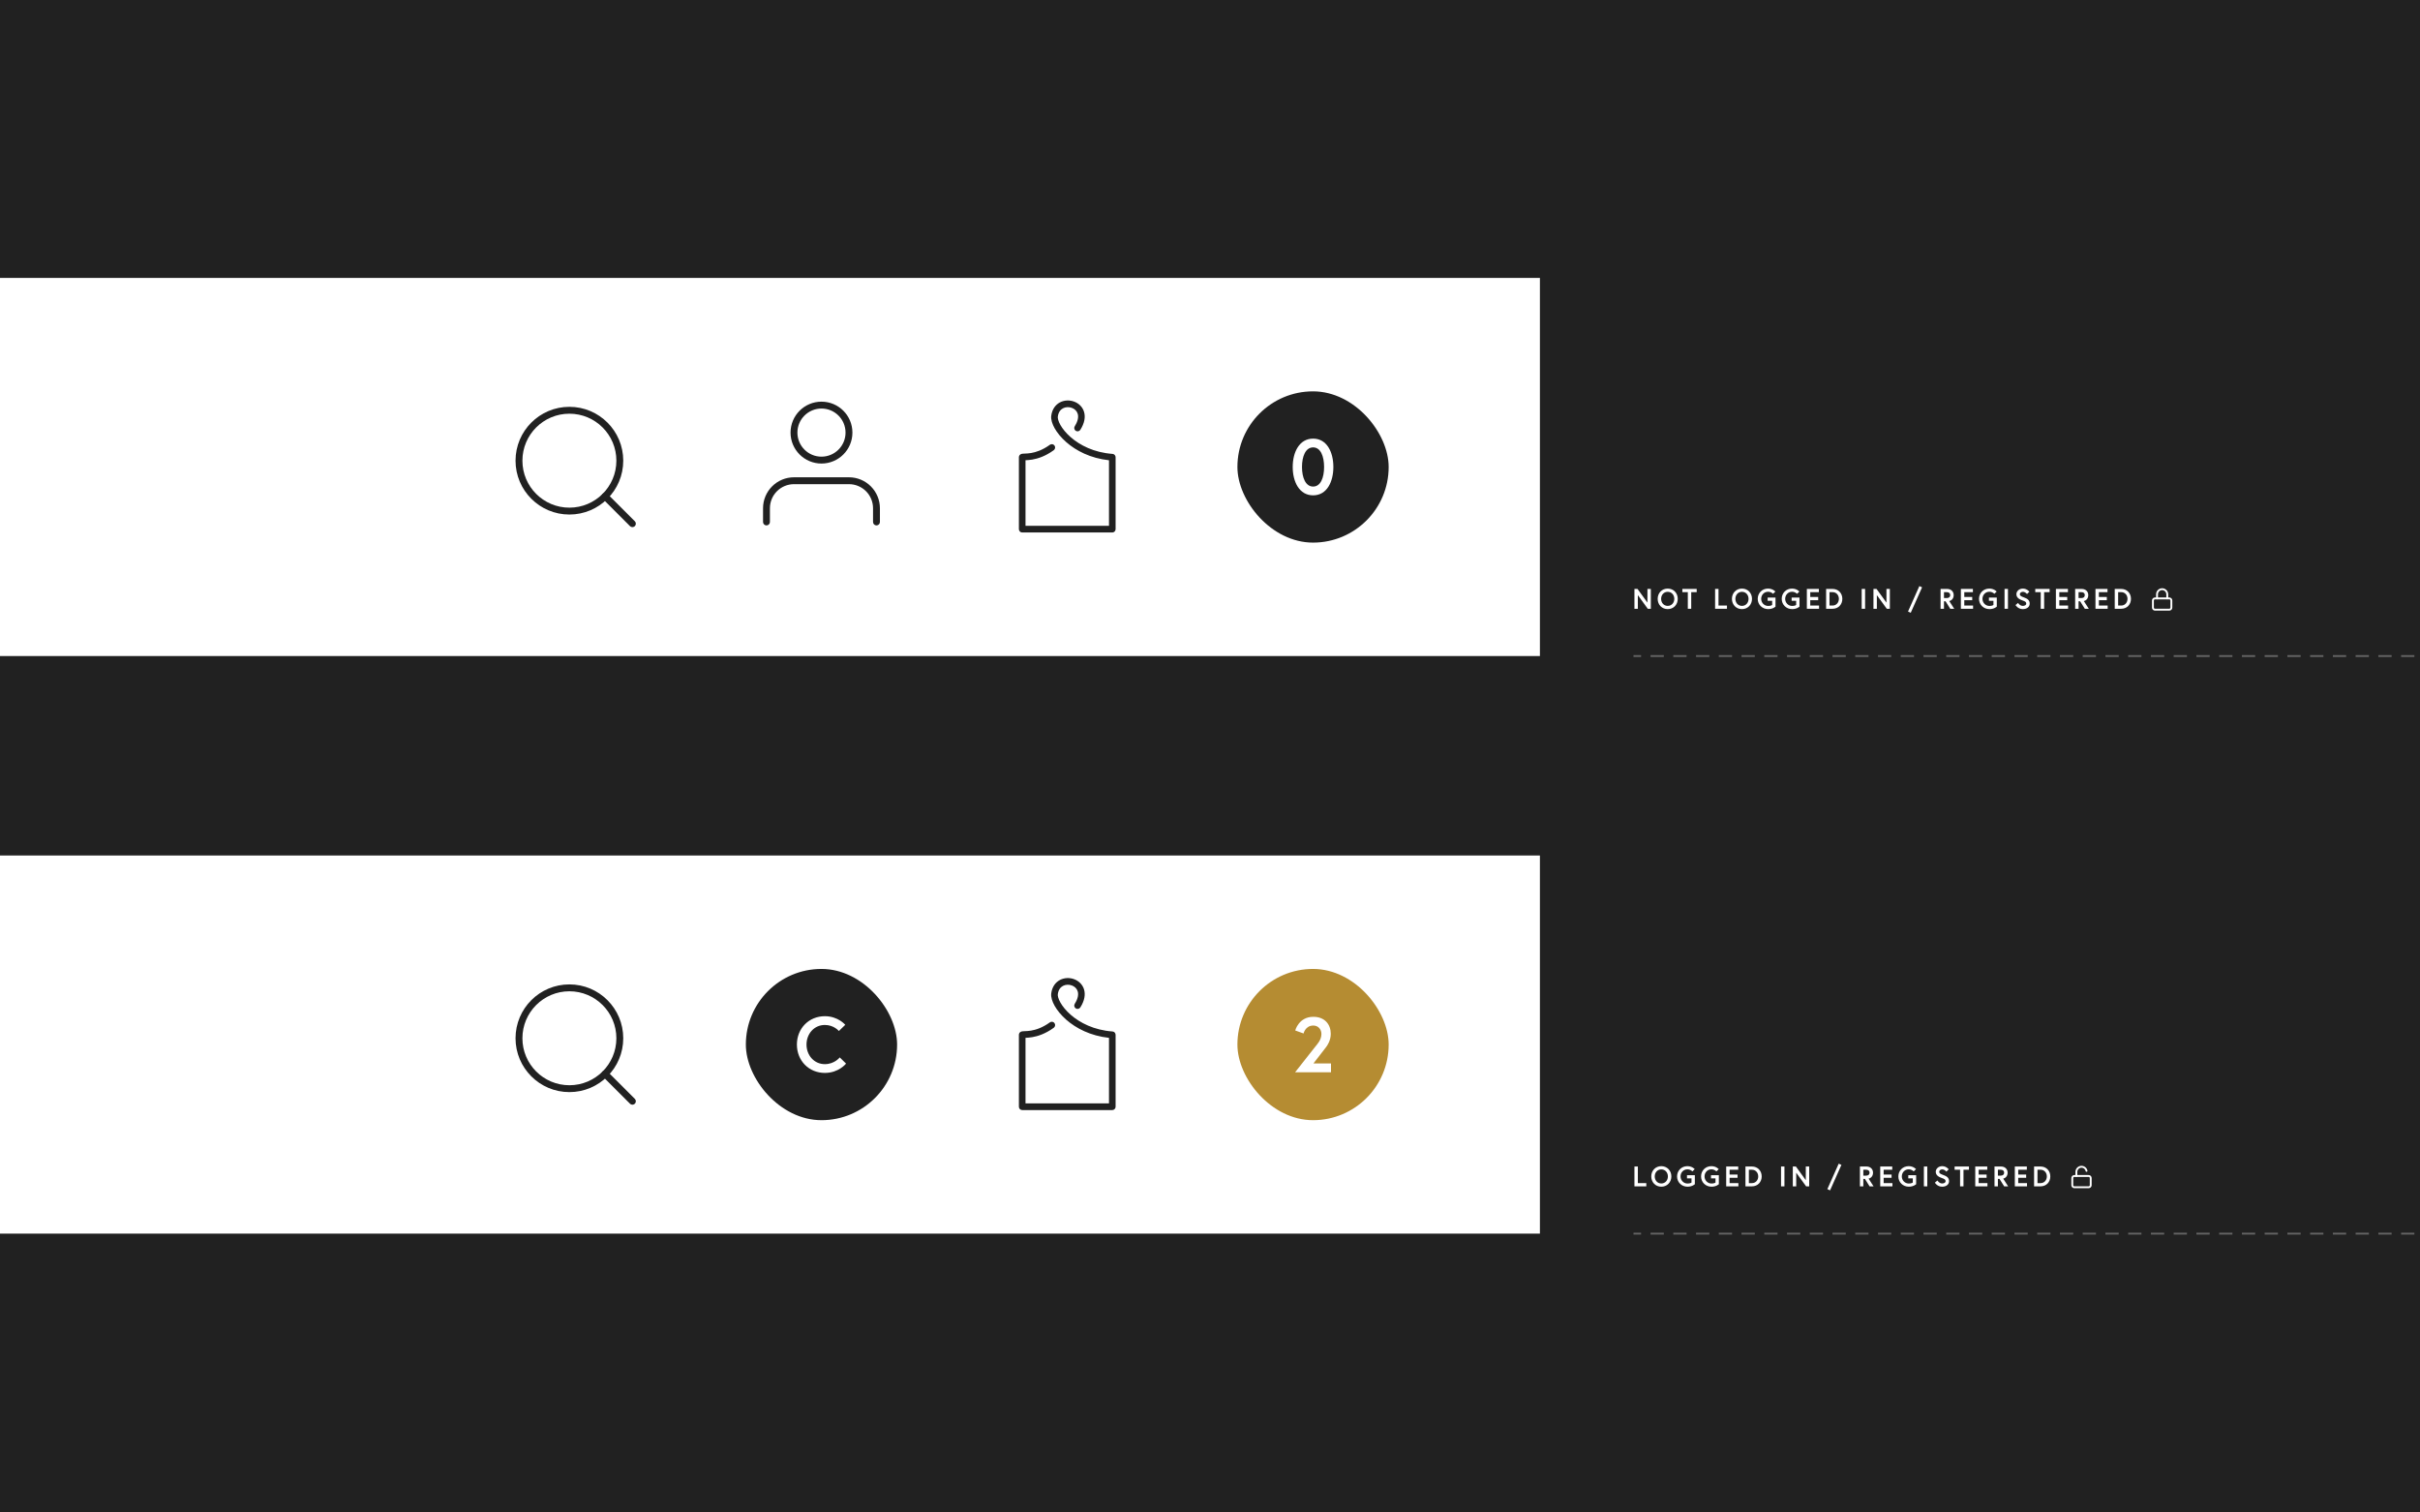 <svg width="2560" height="1600" viewBox="0 0 2560 1600" fill="none" xmlns="http://www.w3.org/2000/svg">
<rect x="0" y="0" width="2560" height="1600" fill="#333333" stroke="none"/>
<g clip-path="url(#clip0_8176_103863)">
<rect width="2560" height="1600" fill="#212121"/>
<rect width="2851" height="400" transform="translate(-1222 905)" fill="white"/>
<path fill-rule="evenodd" clip-rule="evenodd" d="M602.333 1048.64C574.886 1048.64 552.636 1070.89 552.636 1098.33C552.636 1125.78 574.886 1148.03 602.333 1148.03C629.78 1148.03 652.03 1125.78 652.03 1098.33C652.03 1070.89 629.78 1048.64 602.333 1048.64ZM545.363 1098.33C545.363 1066.87 570.869 1041.36 602.333 1041.36C633.796 1041.36 659.303 1066.87 659.303 1098.33C659.303 1129.8 633.796 1155.3 602.333 1155.3C570.869 1155.3 545.363 1129.8 545.363 1098.33Z" fill="#212121"/>
<path fill-rule="evenodd" clip-rule="evenodd" d="M637.428 1133.43C638.848 1132.01 641.151 1132.01 642.571 1133.43L671.571 1162.43C672.991 1163.85 672.991 1166.15 671.571 1167.57C670.151 1168.99 667.848 1168.99 666.428 1167.57L637.428 1138.57C636.008 1137.15 636.008 1134.85 637.428 1133.43Z" fill="#212121"/>
<rect x="789" y="1025" width="160" height="160" rx="80" fill="#212121"/>
<path d="M872.583 1125.72C882.833 1125.72 888.333 1118.59 888.333 1118.59L895 1125.14C895 1125.14 887.333 1135 872.583 1135C855.75 1135 843 1122.15 843 1105C843 1087.85 855.75 1075 872.583 1075C886.583 1075 894.167 1084.12 894.167 1084.12L887.417 1090.66C887.417 1090.66 882.167 1084.28 872.583 1084.28C861.083 1084.28 853.167 1093.81 853.167 1105C853.167 1116.19 861.083 1125.72 872.583 1125.72Z" fill="white"/>
<path fill-rule="evenodd" clip-rule="evenodd" d="M1124.52 1042.91C1121.9 1044.28 1119.62 1046.98 1119.01 1051.74C1118.79 1053.4 1119.45 1056.5 1121.77 1060.61C1124.03 1064.58 1127.62 1069.08 1132.53 1073.39C1142.34 1082 1157.27 1089.73 1176.89 1091.16C1178.72 1091.29 1180.14 1092.83 1180.14 1094.68V1170.77C1180.14 1172.72 1178.57 1174.3 1176.64 1174.3H1081.34C1079.4 1174.3 1077.84 1172.72 1077.84 1170.77V1094.68C1077.84 1093.41 1078.51 1092.24 1079.6 1091.61C1080.19 1091.27 1080.77 1091.13 1081.12 1091.06C1081.51 1090.99 1081.9 1090.94 1082.24 1090.92C1082.77 1090.87 1083.42 1090.85 1084.06 1090.83C1084.21 1090.82 1084.35 1090.82 1084.5 1090.81C1086.15 1090.75 1088.25 1090.64 1090.78 1090.22C1095.8 1089.38 1102.66 1087.26 1110.63 1081.52C1112.2 1080.38 1114.39 1080.75 1115.51 1082.33C1116.64 1083.92 1116.27 1086.12 1114.7 1087.25C1105.79 1093.68 1097.9 1096.18 1091.93 1097.18C1089.01 1097.67 1086.58 1097.79 1084.84 1097.86V1167.25H1173.14V1097.9C1153.49 1095.78 1138.26 1087.77 1127.93 1078.71C1122.5 1073.94 1118.38 1068.84 1115.69 1064.1C1113.08 1059.49 1111.56 1054.75 1112.06 1050.83L1112.06 1050.83C1112.96 1043.93 1116.52 1039.15 1121.3 1036.65C1125.95 1034.22 1131.46 1034.1 1136.15 1035.81C1140.88 1037.52 1145.08 1041.2 1146.74 1046.63C1148.41 1052.1 1147.3 1058.63 1142.84 1065.67C1141.8 1067.31 1139.63 1067.79 1138 1066.74C1136.37 1065.69 1135.9 1063.51 1136.94 1061.87C1140.64 1056.02 1140.95 1051.64 1140.05 1048.71C1139.15 1045.75 1136.81 1043.54 1133.78 1042.44C1130.73 1041.33 1127.27 1041.47 1124.52 1042.91Z" fill="#212121"/>
<rect x="1309" y="1025" width="160" height="160" rx="80" fill="#B58C32"/>
<path d="M1370 1134.34L1391.18 1107.47C1393.33 1104.67 1397.86 1100.3 1397.86 1093.79C1397.86 1089.17 1394.73 1084.89 1389.29 1084.89C1380.8 1084.89 1378.98 1093.29 1378.98 1093.29L1370.16 1090.08C1370.16 1090.08 1373.87 1075.65 1389.29 1075.65C1401.74 1075.65 1407.75 1084.06 1407.75 1093.62C1407.75 1100.8 1404.13 1105.91 1402.72 1107.8L1389.45 1124.95H1408V1134.34H1370Z" fill="white"/>
<rect width="2851" height="400" transform="translate(-1222 294)" fill="white"/>
<path fill-rule="evenodd" clip-rule="evenodd" d="M602.333 437.636C574.886 437.636 552.636 459.886 552.636 487.333C552.636 514.78 574.886 537.03 602.333 537.03C629.78 537.03 652.03 514.78 652.03 487.333C652.03 459.886 629.78 437.636 602.333 437.636ZM545.363 487.333C545.363 455.869 570.869 430.363 602.333 430.363C633.796 430.363 659.303 455.869 659.303 487.333C659.303 518.796 633.796 544.303 602.333 544.303C570.869 544.303 545.363 518.796 545.363 487.333Z" fill="#212121"/>
<path fill-rule="evenodd" clip-rule="evenodd" d="M637.428 522.428C638.848 521.008 641.151 521.008 642.571 522.428L671.571 551.428C672.991 552.848 672.991 555.151 671.571 556.571C670.151 557.991 667.848 557.991 666.428 556.571L637.428 527.571C636.008 526.151 636.008 523.848 637.428 522.428Z" fill="#212121"/>
<path fill-rule="evenodd" clip-rule="evenodd" d="M816.769 514.494C822.907 508.356 831.231 504.908 839.911 504.908H898.093C906.772 504.908 915.097 508.356 921.234 514.494C927.372 520.631 930.82 528.956 930.82 537.635V552.181C930.82 554.189 929.192 555.817 927.184 555.817C925.175 555.817 923.547 554.189 923.547 552.181V537.635C923.547 530.885 920.865 524.41 916.092 519.636C911.318 514.863 904.844 512.181 898.093 512.181H839.911C833.16 512.181 826.685 514.863 821.912 519.636C817.138 524.41 814.456 530.885 814.456 537.635V552.181C814.456 554.189 812.828 555.817 810.82 555.817C808.812 555.817 807.184 554.189 807.184 552.181V537.635C807.184 528.956 810.632 520.631 816.769 514.494Z" fill="#212121"/>
<path fill-rule="evenodd" clip-rule="evenodd" d="M869.001 432.181C854.943 432.181 843.546 443.577 843.546 457.635C843.546 471.694 854.943 483.09 869.001 483.09C883.059 483.09 894.455 471.694 894.455 457.635C894.455 443.577 883.059 432.181 869.001 432.181ZM836.273 457.635C836.273 439.561 850.926 424.908 869.001 424.908C887.075 424.908 901.728 439.561 901.728 457.635C901.728 475.71 887.075 490.363 869.001 490.363C850.926 490.363 836.273 475.71 836.273 457.635Z" fill="#212121"/>
<path fill-rule="evenodd" clip-rule="evenodd" d="M1124.52 431.908C1121.9 433.279 1119.62 435.983 1119.01 440.736C1118.79 442.399 1119.45 445.499 1121.77 449.605C1124.03 453.581 1127.62 458.079 1132.53 462.392C1142.34 471.003 1157.27 478.733 1176.89 480.159C1178.72 480.292 1180.14 481.827 1180.14 483.677V559.773C1180.14 561.72 1178.57 563.299 1176.64 563.299H1081.34C1079.4 563.299 1077.84 561.72 1077.84 559.773V483.677C1077.84 482.41 1078.51 481.242 1079.6 480.614C1080.19 480.274 1080.77 480.132 1081.12 480.062C1081.51 479.985 1081.9 479.944 1082.24 479.917C1082.77 479.874 1083.42 479.851 1084.06 479.828C1084.21 479.823 1084.35 479.818 1084.5 479.813C1086.15 479.751 1088.25 479.645 1090.78 479.221C1095.8 478.38 1102.66 476.258 1110.63 470.517C1112.2 469.384 1114.39 469.749 1115.51 471.333C1116.64 472.917 1116.27 475.12 1114.7 476.253C1105.79 482.678 1097.9 485.177 1091.93 486.178C1089.01 486.668 1086.58 486.791 1084.84 486.858V556.246H1173.14V486.901C1153.49 484.782 1138.26 476.771 1127.93 467.711C1122.5 462.942 1118.38 457.845 1115.69 453.102C1113.08 448.49 1111.56 443.747 1112.06 439.829L1112.06 439.826C1112.96 432.928 1116.52 428.147 1121.3 425.648C1125.95 423.215 1131.46 423.101 1136.15 424.806C1140.88 426.521 1145.08 430.196 1146.74 435.634C1148.41 441.098 1147.3 447.63 1142.84 454.668C1141.8 456.309 1139.63 456.79 1138 455.742C1136.37 454.694 1135.9 452.513 1136.94 450.872C1140.64 445.025 1140.95 440.641 1140.05 437.707C1139.15 434.745 1136.81 432.54 1133.78 431.441C1130.73 430.332 1127.27 430.471 1124.52 431.908Z" fill="#212121"/>
<rect x="1309" y="414" width="160" height="160" rx="80" fill="#212121"/>
<path d="M1389.08 464C1403.63 464 1410.5 478.254 1410.5 494C1410.5 509.746 1403.63 524 1389.08 524C1374.53 524 1367.5 509.746 1367.5 494C1367.5 478.254 1374.53 464 1389.08 464ZM1389.08 514.718C1397.01 514.718 1400.69 505.354 1400.69 494C1400.69 482.646 1397.01 473.282 1389.08 473.282C1381.15 473.282 1377.31 482.646 1377.31 494C1377.31 505.354 1381.15 514.718 1389.08 514.718Z" fill="white"/>
<path opacity="0.3" fill-rule="evenodd" clip-rule="evenodd" d="M1728 693H1736.01V695H1728V693ZM1746.04 693H1760.07V695H1746.04V693ZM1770.1 693H1784.13V695H1770.1V693ZM1794.16 693H1808.19V695H1794.16V693ZM1818.22 693H1832.25V695H1818.22V693ZM1842.28 693H1856.31V695H1842.28V693ZM1866.34 693H1880.37V695H1866.34V693ZM1890.4 693H1904.43V695H1890.4V693ZM1914.46 693H1928.49V695H1914.46V693ZM1938.52 693H1952.55V695H1938.52V693ZM1962.58 693H1976.61V695H1962.58V693ZM1986.64 693H2000.67V695H1986.64V693ZM2010.7 693H2024.73V695H2010.7V693ZM2034.76 693H2048.79V695H2034.76V693ZM2058.82 693H2072.85V695H2058.82V693ZM2082.88 693H2096.91V695H2082.88V693ZM2106.94 693H2120.97V695H2106.94V693ZM2131 693H2145.03V695H2131V693ZM2155.06 693H2169.09V695H2155.06V693ZM2179.12 693H2193.15V695H2179.12V693ZM2203.18 693H2217.21V695H2203.18V693ZM2227.24 693H2241.27V695H2227.24V693ZM2251.3 693H2265.33V695H2251.3V693ZM2275.36 693H2289.39V695H2275.36V693ZM2299.42 693H2313.45V695H2299.42V693ZM2323.48 693H2337.51V695H2323.48V693ZM2347.54 693H2361.57V695H2347.54V693ZM2371.6 693H2385.63V695H2371.6V693ZM2395.66 693H2409.69V695H2395.66V693ZM2419.72 693H2433.75V695H2419.72V693ZM2443.78 693H2457.81V695H2443.78V693ZM2467.84 693H2481.87V695H2467.84V693ZM2491.9 693H2505.93V695H2491.9V693ZM2515.96 693H2529.98V695H2515.96V693ZM2540.01 693H2554.04V695H2540.01V693ZM2564.07 693H2578.1V695H2564.07V693ZM2588.13 693H2602.16V695H2588.13V693ZM2612.19 693H2626.22V695H2612.19V693ZM2636.25 693H2650.28V695H2636.25V693ZM2660.31 693H2674.34V695H2660.31V693ZM2684.37 693H2698.4V695H2684.37V693ZM2708.43 693H2722.46V695H2708.43V693ZM2732.49 693H2746.52V695H2732.49V693ZM2756.55 693H2770.58V695H2756.55V693ZM2780.61 693H2794.64V695H2780.61V693ZM2804.67 693H2818.7V695H2804.67V693ZM2828.73 693H2842.76V695H2828.73V693ZM2852.79 693H2866.82V695H2852.79V693ZM2876.85 693H2890.88V695H2876.85V693ZM2900.91 693H2914.94V695H2900.91V693ZM2924.97 693H2939V695H2924.97V693ZM2949.03 693H2963.06V695H2949.03V693ZM2973.09 693H2987.12V695H2973.09V693ZM2997.15 693H3011.18V695H2997.15V693ZM3021.21 693H3035.24V695H3021.21V693ZM3045.27 693H3059.3V695H3045.27V693ZM3069.33 693H3083.36V695H3069.33V693ZM3093.39 693H3107.42V695H3093.39V693ZM3117.45 693H3131.48V695H3117.45V693ZM3141.51 693H3155.54V695H3141.51V693ZM3165.57 693H3179.6V695H3165.57V693ZM3189.63 693H3203.66V695H3189.63V693ZM3213.69 693H3227.72V695H3213.69V693ZM3237.75 693H3251.78V695H3237.75V693ZM3261.81 693H3275.84V695H3261.81V693ZM3285.87 693H3299.9V695H3285.87V693ZM3309.93 693H3323.96V695H3309.93V693ZM3333.99 693H3342V695H3333.99V693Z" fill="white"/>
<path opacity="0.3" fill-rule="evenodd" clip-rule="evenodd" d="M1728 1304H1736.01V1306H1728V1304ZM1746.04 1304H1760.07V1306H1746.04V1304ZM1770.1 1304H1784.13V1306H1770.1V1304ZM1794.16 1304H1808.19V1306H1794.16V1304ZM1818.22 1304H1832.25V1306H1818.22V1304ZM1842.28 1304H1856.31V1306H1842.28V1304ZM1866.34 1304H1880.37V1306H1866.34V1304ZM1890.4 1304H1904.43V1306H1890.4V1304ZM1914.46 1304H1928.49V1306H1914.46V1304ZM1938.52 1304H1952.55V1306H1938.52V1304ZM1962.58 1304H1976.61V1306H1962.58V1304ZM1986.64 1304H2000.67V1306H1986.64V1304ZM2010.7 1304H2024.73V1306H2010.7V1304ZM2034.76 1304H2048.79V1306H2034.76V1304ZM2058.82 1304H2072.85V1306H2058.82V1304ZM2082.88 1304H2096.91V1306H2082.88V1304ZM2106.94 1304H2120.97V1306H2106.94V1304ZM2131 1304H2145.03V1306H2131V1304ZM2155.06 1304H2169.09V1306H2155.06V1304ZM2179.12 1304H2193.15V1306H2179.12V1304ZM2203.18 1304H2217.21V1306H2203.18V1304ZM2227.24 1304H2241.27V1306H2227.24V1304ZM2251.3 1304H2265.33V1306H2251.3V1304ZM2275.36 1304H2289.39V1306H2275.36V1304ZM2299.42 1304H2313.45V1306H2299.42V1304ZM2323.48 1304H2337.51V1306H2323.48V1304ZM2347.54 1304H2361.57V1306H2347.54V1304ZM2371.6 1304H2385.63V1306H2371.6V1304ZM2395.66 1304H2409.69V1306H2395.66V1304ZM2419.72 1304H2433.75V1306H2419.72V1304ZM2443.78 1304H2457.81V1306H2443.78V1304ZM2467.84 1304H2481.87V1306H2467.84V1304ZM2491.9 1304H2505.93V1306H2491.9V1304ZM2515.96 1304H2529.98V1306H2515.96V1304ZM2540.01 1304H2554.04V1306H2540.01V1304ZM2564.07 1304H2578.1V1306H2564.07V1304ZM2588.13 1304H2602.16V1306H2588.13V1304ZM2612.19 1304H2626.22V1306H2612.19V1304ZM2636.25 1304H2650.28V1306H2636.25V1304ZM2660.31 1304H2674.34V1306H2660.31V1304ZM2684.37 1304H2698.4V1306H2684.37V1304ZM2708.43 1304H2722.46V1306H2708.43V1304ZM2732.49 1304H2746.52V1306H2732.49V1304ZM2756.55 1304H2770.58V1306H2756.55V1304ZM2780.61 1304H2794.64V1306H2780.61V1304ZM2804.67 1304H2818.7V1306H2804.67V1304ZM2828.73 1304H2842.76V1306H2828.73V1304ZM2852.79 1304H2866.82V1306H2852.79V1304ZM2876.85 1304H2890.88V1306H2876.85V1304ZM2900.91 1304H2914.94V1306H2900.91V1304ZM2924.97 1304H2939V1306H2924.97V1304ZM2949.03 1304H2963.06V1306H2949.03V1304ZM2973.09 1304H2987.12V1306H2973.09V1304ZM2997.15 1304H3011.18V1306H2997.15V1304ZM3021.21 1304H3035.24V1306H3021.21V1304ZM3045.27 1304H3059.3V1306H3045.27V1304ZM3069.33 1304H3083.36V1306H3069.33V1304ZM3093.39 1304H3107.42V1306H3093.39V1304ZM3117.45 1304H3131.48V1306H3117.45V1304ZM3141.51 1304H3155.54V1306H3141.51V1304ZM3165.57 1304H3179.6V1306H3165.57V1304ZM3189.63 1304H3203.66V1306H3189.63V1304ZM3213.69 1304H3227.72V1306H3213.69V1304ZM3237.75 1304H3251.78V1306H3237.75V1304ZM3261.81 1304H3275.84V1306H3261.81V1304ZM3285.87 1304H3299.9V1306H3285.87V1304ZM3309.93 1304H3323.96V1306H3309.93V1304ZM3333.99 1304H3342V1306H3333.99V1304Z" fill="white"/>
<path d="M2158.54 1234C2164.66 1234 2168.92 1238.44 2168.92 1244.5C2168.92 1250.56 2164.66 1255 2158.54 1255H2151.76V1234H2158.54ZM2158.6 1251.58C2162.68 1251.58 2165.26 1248.31 2165.26 1244.5C2165.26 1240.66 2162.68 1237.42 2158.6 1237.42H2155.36V1251.58H2158.6Z" fill="white"/>
<path d="M2134.98 1237.42V1242.52H2143.38V1245.94H2134.98V1251.58H2144.28V1255H2131.38V1234H2144.1V1237.42H2134.98Z" fill="white"/>
<path d="M2109.89 1255V1234H2116.79C2120.96 1234 2123.75 1236.7 2123.75 1240.54C2123.75 1243.69 2122.07 1246.09 2119.07 1246.84L2124.32 1255H2120.12L2115.14 1247.08H2113.49V1255H2109.89ZM2116.34 1243.66C2118.65 1243.66 2120.09 1242.61 2120.09 1240.54C2120.09 1238.47 2118.65 1237.42 2116.34 1237.42H2113.49V1243.66H2116.34Z" fill="white"/>
<path d="M2093.12 1237.42V1242.52H2101.52V1245.94H2093.12V1251.58H2102.42V1255H2089.52V1234H2102.24V1237.42H2093.12Z" fill="white"/>
<path d="M2073.48 1255V1237.42H2067.69V1234H2082.87V1237.42H2077.08V1255H2073.48Z" fill="white"/>
<path d="M2058.15 1249.51C2058.15 1247.74 2056.8 1247.11 2054.31 1246.24C2051.22 1245.16 2047.74 1243.48 2047.74 1239.58C2047.74 1236.61 2050.38 1233.64 2054.61 1233.64C2058.99 1233.64 2061.45 1236.97 2061.45 1236.97L2058.96 1239.43C2058.96 1239.43 2057.22 1237.06 2054.61 1237.06C2052.81 1237.06 2051.4 1238.17 2051.4 1239.58C2051.4 1241.41 2053.05 1241.98 2055.93 1243.06C2059.14 1244.26 2061.81 1245.7 2061.81 1249.51C2061.81 1253.32 2058.45 1255.36 2054.49 1255.36C2049.24 1255.36 2046.81 1251.07 2046.81 1251.07L2049.51 1248.79C2049.51 1248.79 2051.31 1251.94 2054.49 1251.94C2056.29 1251.94 2058.15 1251.22 2058.15 1249.51Z" fill="white"/>
<path d="M2035.19 1255V1234H2038.79V1255H2035.19Z" fill="white"/>
<path d="M2019.22 1252C2022.22 1252 2023.45 1250.98 2023.45 1250.98V1246.54H2018.68V1243.18H2026.99V1252.72C2026.99 1252.72 2024.32 1255.36 2019.22 1255.36C2013.07 1255.36 2008.18 1250.71 2008.18 1244.5C2008.18 1238.29 2012.92 1233.64 2019.07 1233.64C2024.23 1233.64 2026.84 1236.79 2026.84 1236.79L2024.38 1239.19C2024.38 1239.19 2022.64 1237 2019.07 1237C2014.84 1237 2011.84 1240.45 2011.84 1244.5C2011.84 1248.55 2014.99 1252 2019.22 1252Z" fill="white"/>
<path d="M1992.61 1237.42V1242.52H2001.01V1245.94H1992.61V1251.58H2001.91V1255H1989.01V1234H2001.73V1237.42H1992.61Z" fill="white"/>
<path d="M1967.52 1255V1234H1974.42C1978.59 1234 1981.38 1236.7 1981.38 1240.54C1981.38 1243.69 1979.7 1246.09 1976.7 1246.84L1981.95 1255H1977.75L1972.77 1247.08H1971.12V1255H1967.52ZM1973.97 1243.66C1976.28 1243.66 1977.72 1242.61 1977.72 1240.54C1977.72 1238.47 1976.28 1237.42 1973.97 1237.42H1971.12V1243.66H1973.97Z" fill="white"/>
<path d="M1947.95 1232.29L1935.95 1259.23L1933.07 1257.94L1945.07 1231L1947.95 1232.29Z" fill="white"/>
<path d="M1896.53 1234H1899.77L1910.27 1248.46V1234H1913.87V1255H1910.63L1900.13 1240.57V1255H1896.53V1234Z" fill="white"/>
<path d="M1884.07 1255V1234H1887.67V1255H1884.07Z" fill="white"/>
<path d="M1853.22 1234C1859.34 1234 1863.6 1238.44 1863.6 1244.5C1863.6 1250.56 1859.34 1255 1853.22 1255H1846.44V1234H1853.22ZM1853.28 1251.58C1857.36 1251.58 1859.94 1248.31 1859.94 1244.5C1859.94 1240.66 1857.36 1237.42 1853.28 1237.42H1850.04V1251.58H1853.28Z" fill="white"/>
<path d="M1829.66 1237.42V1242.52H1838.06V1245.94H1829.66V1251.58H1838.96V1255H1826.06V1234H1838.78V1237.42H1829.66Z" fill="white"/>
<path d="M1810.52 1252C1813.52 1252 1814.75 1250.98 1814.75 1250.98V1246.54H1809.98V1243.18H1818.29V1252.72C1818.29 1252.72 1815.62 1255.36 1810.52 1255.36C1804.37 1255.36 1799.48 1250.71 1799.48 1244.5C1799.48 1238.29 1804.22 1233.64 1810.37 1233.64C1815.53 1233.64 1818.14 1236.79 1818.14 1236.79L1815.68 1239.19C1815.68 1239.19 1813.94 1237 1810.37 1237C1806.14 1237 1803.14 1240.45 1803.14 1244.5C1803.14 1248.55 1806.29 1252 1810.52 1252Z" fill="white"/>
<path d="M1785.13 1252C1788.13 1252 1789.36 1250.98 1789.36 1250.98V1246.54H1784.59V1243.18H1792.9V1252.72C1792.9 1252.72 1790.23 1255.36 1785.13 1255.36C1778.98 1255.36 1774.09 1250.71 1774.09 1244.5C1774.09 1238.29 1778.83 1233.64 1784.98 1233.64C1790.14 1233.64 1792.75 1236.79 1792.75 1236.79L1790.29 1239.19C1790.29 1239.19 1788.55 1237 1784.98 1237C1780.75 1237 1777.75 1240.45 1777.75 1244.5C1777.75 1248.55 1780.9 1252 1785.13 1252Z" fill="white"/>
<path d="M1757.42 1233.64C1763.54 1233.64 1768.04 1238.29 1768.04 1244.5C1768.04 1250.71 1763.54 1255.36 1757.42 1255.36C1751.3 1255.36 1746.8 1250.71 1746.8 1244.5C1746.8 1238.29 1751.3 1233.64 1757.42 1233.64ZM1757.42 1251.94C1761.65 1251.94 1764.38 1248.55 1764.38 1244.5C1764.38 1240.45 1761.65 1237.06 1757.42 1237.06C1753.19 1237.06 1750.46 1240.45 1750.46 1244.5C1750.46 1248.55 1753.19 1251.94 1757.42 1251.94Z" fill="white"/>
<path d="M1729 1255V1234H1732.6V1251.58H1741.54V1255H1729Z" fill="white"/>
<path d="M2209.5 1244.03H2194.33C2193.14 1244.03 2192.17 1245 2192.17 1246.2V1253.78C2192.17 1254.98 2193.14 1255.95 2194.33 1255.95H2209.5C2210.7 1255.95 2211.67 1254.98 2211.67 1253.78V1246.2C2211.67 1245 2210.7 1244.03 2209.5 1244.03Z" stroke="white" stroke-width="2" stroke-linecap="round" stroke-linejoin="round"/>
<path d="M2196.5 1244.03V1239.7C2196.5 1238.36 2197 1237.06 2197.9 1236.06C2198.8 1235.07 2200.04 1234.44 2201.37 1234.3C2202.71 1234.17 2204.05 1234.54 2205.13 1235.33C2206.21 1236.13 2206.96 1237.3 2207.23 1238.62" stroke="white" stroke-width="2" stroke-linecap="round" stroke-linejoin="round"/>
<path d="M2243.86 623C2249.98 623 2254.24 627.44 2254.24 633.5C2254.24 639.56 2249.98 644 2243.86 644H2237.08V623H2243.86ZM2243.92 640.58C2248 640.58 2250.58 637.31 2250.58 633.5C2250.58 629.66 2248 626.42 2243.92 626.42H2240.68V640.58H2243.92Z" fill="white"/>
<path d="M2220.3 626.42V631.52H2228.7V634.94H2220.3V640.58H2229.6V644H2216.7V623H2229.42V626.42H2220.3Z" fill="white"/>
<path d="M2195.21 644V623H2202.11C2206.28 623 2209.07 625.7 2209.07 629.54C2209.07 632.69 2207.39 635.09 2204.39 635.84L2209.64 644H2205.44L2200.46 636.08H2198.81V644H2195.21ZM2201.66 632.66C2203.97 632.66 2205.41 631.61 2205.41 629.54C2205.41 627.47 2203.97 626.42 2201.66 626.42H2198.81V632.66H2201.66Z" fill="white"/>
<path d="M2178.43 626.42V631.52H2186.83V634.94H2178.43V640.58H2187.73V644H2174.83V623H2187.55V626.42H2178.43Z" fill="white"/>
<path d="M2158.8 644V626.42H2153.01V623H2168.19V626.42H2162.4V644H2158.8Z" fill="white"/>
<path d="M2143.46 638.511C2143.46 636.741 2142.12 636.111 2139.62 635.241C2136.54 634.161 2133.05 632.481 2133.05 628.581C2133.05 625.611 2135.69 622.641 2139.92 622.641C2144.3 622.641 2146.76 625.971 2146.76 625.971L2144.27 628.431C2144.27 628.431 2142.53 626.061 2139.92 626.061C2138.12 626.061 2136.71 627.171 2136.71 628.581C2136.71 630.411 2138.36 630.981 2141.24 632.061C2144.45 633.261 2147.12 634.701 2147.12 638.511C2147.12 642.321 2143.76 644.361 2139.8 644.361C2134.55 644.361 2132.12 640.071 2132.12 640.071L2134.82 637.791C2134.82 637.791 2136.62 640.941 2139.8 640.941C2141.6 640.941 2143.46 640.221 2143.46 638.511Z" fill="white"/>
<path d="M2120.51 644V623H2124.11V644H2120.51Z" fill="white"/>
<path d="M2104.54 641.001C2107.54 641.001 2108.77 639.981 2108.77 639.981V635.541H2104V632.181H2112.31V641.721C2112.31 641.721 2109.64 644.361 2104.54 644.361C2098.39 644.361 2093.5 639.711 2093.5 633.501C2093.5 627.291 2098.24 622.641 2104.39 622.641C2109.55 622.641 2112.16 625.791 2112.16 625.791L2109.7 628.191C2109.7 628.191 2107.96 626.001 2104.39 626.001C2100.16 626.001 2097.16 629.451 2097.16 633.501C2097.16 637.551 2100.31 641.001 2104.54 641.001Z" fill="white"/>
<path d="M2077.92 626.42V631.52H2086.32V634.94H2077.92V640.58H2087.22V644H2074.32V623H2087.04V626.42H2077.92Z" fill="white"/>
<path d="M2052.84 644V623H2059.74C2063.91 623 2066.7 625.7 2066.7 629.54C2066.7 632.69 2065.02 635.09 2062.02 635.84L2067.27 644H2063.07L2058.09 636.08H2056.44V644H2052.84ZM2059.29 632.66C2061.6 632.66 2063.04 631.61 2063.04 629.54C2063.04 627.47 2061.6 626.42 2059.29 626.42H2056.44V632.66H2059.29Z" fill="white"/>
<path d="M2033.27 621.29L2021.27 648.23L2018.39 646.94L2030.39 620L2033.27 621.29Z" fill="white"/>
<path d="M1981.84 623H1985.08L1995.58 637.46V623H1999.18V644H1995.94L1985.44 629.57V644H1981.84V623Z" fill="white"/>
<path d="M1969.39 644V623H1972.99V644H1969.39Z" fill="white"/>
<path d="M1938.54 623C1944.66 623 1948.92 627.44 1948.92 633.5C1948.92 639.56 1944.66 644 1938.54 644H1931.76V623H1938.54ZM1938.6 640.58C1942.68 640.58 1945.26 637.31 1945.26 633.5C1945.26 629.66 1942.68 626.42 1938.6 626.42H1935.36V640.58H1938.6Z" fill="white"/>
<path d="M1914.98 626.42V631.52H1923.38V634.94H1914.98V640.58H1924.28V644H1911.38V623H1924.1V626.42H1914.98Z" fill="white"/>
<path d="M1895.83 641.001C1898.83 641.001 1900.06 639.981 1900.06 639.981V635.541H1895.29V632.181H1903.6V641.721C1903.6 641.721 1900.93 644.361 1895.83 644.361C1889.68 644.361 1884.79 639.711 1884.79 633.501C1884.79 627.291 1889.53 622.641 1895.68 622.641C1900.84 622.641 1903.45 625.791 1903.45 625.791L1900.99 628.191C1900.99 628.191 1899.25 626.001 1895.68 626.001C1891.45 626.001 1888.45 629.451 1888.45 633.501C1888.45 637.551 1891.6 641.001 1895.83 641.001Z" fill="white"/>
<path d="M1870.45 641.001C1873.45 641.001 1874.68 639.981 1874.68 639.981V635.541H1869.91V632.181H1878.22V641.721C1878.22 641.721 1875.55 644.361 1870.45 644.361C1864.3 644.361 1859.41 639.711 1859.41 633.501C1859.41 627.291 1864.15 622.641 1870.3 622.641C1875.46 622.641 1878.07 625.791 1878.07 625.791L1875.61 628.191C1875.61 628.191 1873.87 626.001 1870.3 626.001C1866.07 626.001 1863.07 629.451 1863.07 633.501C1863.07 637.551 1866.22 641.001 1870.45 641.001Z" fill="white"/>
<path d="M1842.74 622.641C1848.86 622.641 1853.36 627.291 1853.36 633.501C1853.36 639.711 1848.86 644.361 1842.74 644.361C1836.62 644.361 1832.12 639.711 1832.12 633.501C1832.12 627.291 1836.62 622.641 1842.74 622.641ZM1842.74 640.941C1846.97 640.941 1849.7 637.551 1849.7 633.501C1849.7 629.451 1846.97 626.061 1842.74 626.061C1838.51 626.061 1835.78 629.451 1835.78 633.501C1835.78 637.551 1838.51 640.941 1842.74 640.941Z" fill="white"/>
<path d="M1814.32 644V623H1817.92V640.58H1826.86V644H1814.32Z" fill="white"/>
<path d="M1785.46 644V626.42H1779.67V623H1794.85V626.42H1789.06V644H1785.46Z" fill="white"/>
<path d="M1764.19 622.641C1770.31 622.641 1774.81 627.291 1774.81 633.501C1774.81 639.711 1770.31 644.361 1764.19 644.361C1758.07 644.361 1753.57 639.711 1753.57 633.501C1753.57 627.291 1758.07 622.641 1764.19 622.641ZM1764.19 640.941C1768.42 640.941 1771.15 637.551 1771.15 633.501C1771.15 629.451 1768.42 626.061 1764.19 626.061C1759.96 626.061 1757.23 629.451 1757.23 633.501C1757.23 637.551 1759.96 640.941 1764.19 640.941Z" fill="white"/>
<path d="M1729 623H1732.24L1742.74 637.46V623H1746.34V644H1743.1L1732.6 629.57V644H1729V623Z" fill="white"/>
<path d="M2294.82 633.031H2279.65C2278.45 633.031 2277.48 634.001 2277.48 635.198V642.781C2277.48 643.978 2278.45 644.948 2279.65 644.948H2294.82C2296.01 644.948 2296.98 643.978 2296.98 642.781V635.198C2296.98 634.001 2296.01 633.031 2294.82 633.031Z" stroke="white" stroke-width="2" stroke-linecap="round" stroke-linejoin="round"/>
<path d="M2281.82 633.031V628.698C2281.82 627.261 2282.39 625.884 2283.4 624.868C2284.42 623.852 2285.8 623.281 2287.23 623.281C2288.67 623.281 2290.05 623.852 2291.06 624.868C2292.08 625.884 2292.65 627.261 2292.65 628.698V633.031" stroke="white" stroke-width="2" stroke-linecap="round" stroke-linejoin="round"/>
</g>
<defs>
<clipPath id="clip0_8176_103863">
<rect width="2560" height="1600" fill="white"/>
</clipPath>
</defs>
</svg>
